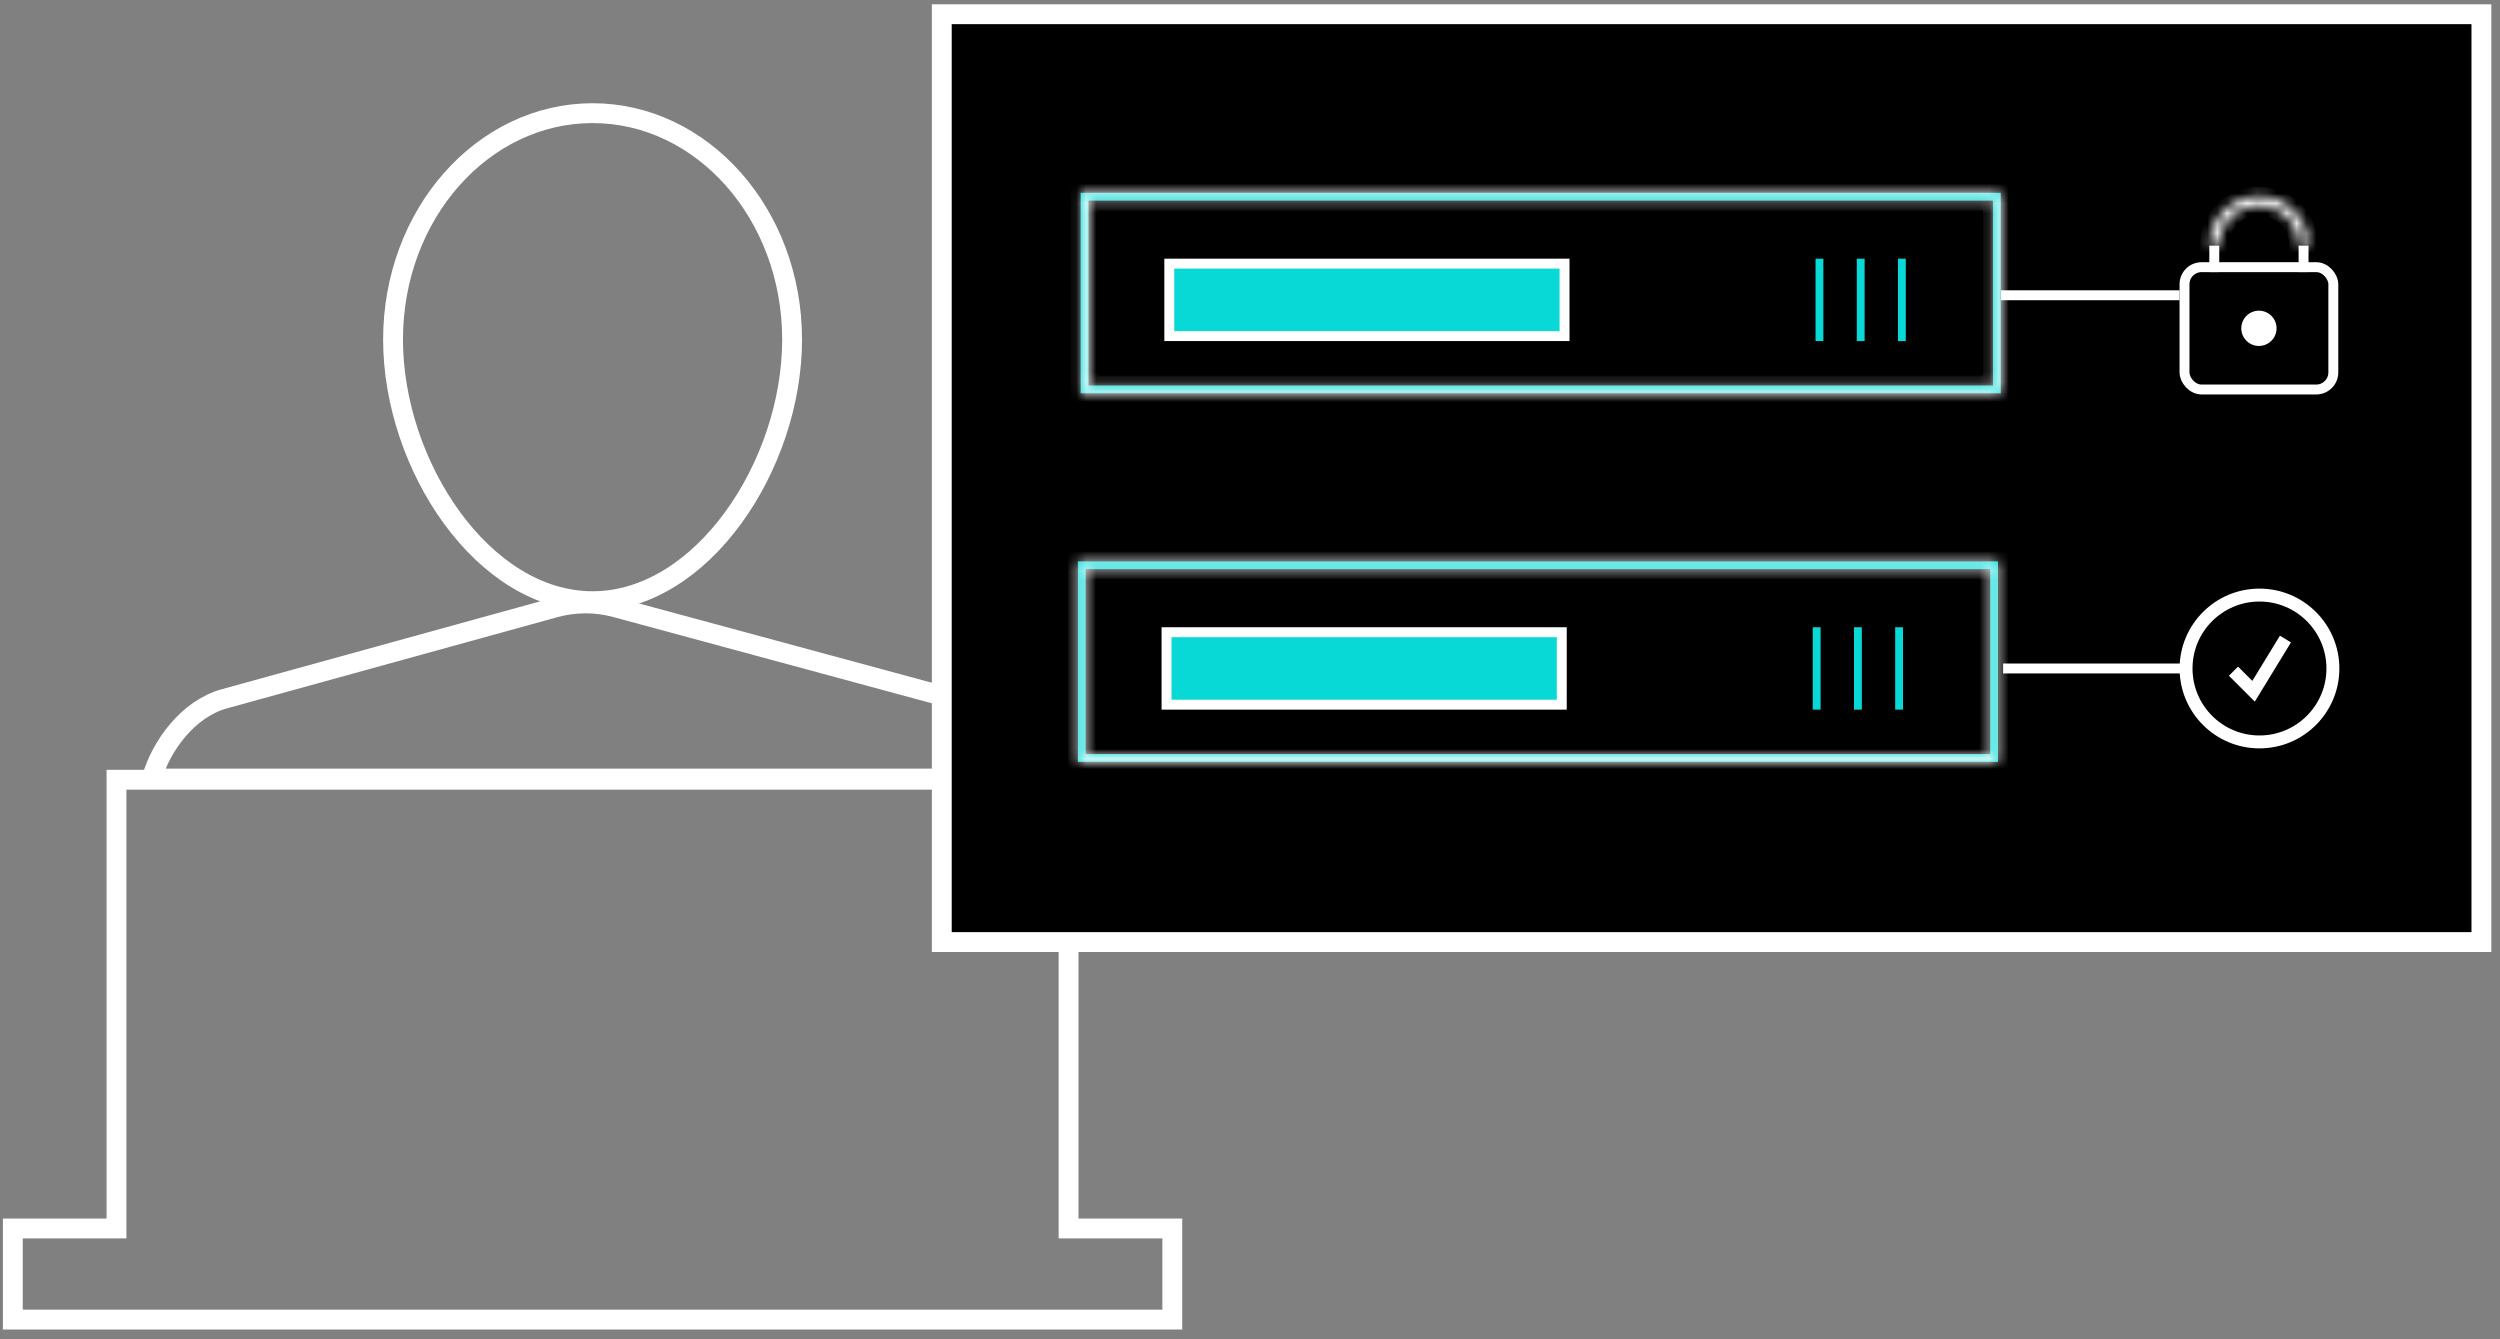 <?xml version="1.0" encoding="UTF-8"?> <svg xmlns="http://www.w3.org/2000/svg" width="252" height="135" viewBox="0 0 252 135" fill="none"><rect x="0" y="0" width="252" height="135" fill="#808080" stroke="none"/> <path d="M79.843 34.228C79.843 40.559 77.571 47.176 73.898 52.203C70.222 57.236 65.202 60.599 59.731 60.599C54.26 60.599 49.24 57.236 45.564 52.203C41.891 47.176 39.619 40.559 39.619 34.228C39.619 21.559 48.684 11.406 59.731 11.406C70.778 11.406 79.843 21.559 79.843 34.228Z" stroke="white" stroke-width="2"></path> <path d="M102.427 78.474H103.543M103.543 78.474C98.231 78.474 26.036 78.474 16.409 78.474H15.295C16.224 75.191 18.951 71.451 22.605 70.442L55.938 61.241C57.933 60.69 60.059 60.685 62.056 61.226L96.19 70.468C99.854 71.46 102.599 75.192 103.543 78.474Z" stroke="white" stroke-width="2"></path> <path d="M10.742 123.83H11.742V122.83V78.598H107.711V122.83V123.83H108.711H118.168V133.015H1.293V123.83H10.742Z" stroke="white" stroke-width="2"></path> <rect x="94.932" y="1.434" width="155.194" height="93.525" fill="black" stroke="white" stroke-width="2"></rect> <rect x="220.199" y="26.93" width="15" height="12.333" rx="1.722" stroke="white"></rect> <circle cx="227.7" cy="33.094" r="1.778" fill="white"></circle> <mask id="path-7-inside-1_544_265" fill="white"> <path d="M232.699 24.762C232.699 24.105 232.57 23.455 232.319 22.848C232.067 22.242 231.699 21.691 231.235 21.226C230.77 20.762 230.219 20.394 229.613 20.142C229.006 19.891 228.356 19.762 227.699 19.762C227.043 19.762 226.392 19.891 225.786 20.142C225.179 20.394 224.628 20.762 224.164 21.226C223.699 21.691 223.331 22.242 223.08 22.848C222.829 23.455 222.699 24.105 222.699 24.762L223.693 24.762C223.693 24.236 223.797 23.715 223.998 23.229C224.199 22.743 224.495 22.301 224.867 21.929C225.239 21.557 225.68 21.262 226.166 21.061C226.652 20.859 227.173 20.756 227.699 20.756C228.225 20.756 228.746 20.859 229.232 21.061C229.718 21.262 230.16 21.557 230.532 21.929C230.904 22.301 231.199 22.743 231.4 23.229C231.602 23.715 231.705 24.236 231.705 24.762H232.699Z"></path> </mask> <path d="M232.699 24.762C232.699 24.105 232.57 23.455 232.319 22.848C232.067 22.242 231.699 21.691 231.235 21.226C230.77 20.762 230.219 20.394 229.613 20.142C229.006 19.891 228.356 19.762 227.699 19.762C227.043 19.762 226.392 19.891 225.786 20.142C225.179 20.394 224.628 20.762 224.164 21.226C223.699 21.691 223.331 22.242 223.08 22.848C222.829 23.455 222.699 24.105 222.699 24.762L223.693 24.762C223.693 24.236 223.797 23.715 223.998 23.229C224.199 22.743 224.495 22.301 224.867 21.929C225.239 21.557 225.68 21.262 226.166 21.061C226.652 20.859 227.173 20.756 227.699 20.756C228.225 20.756 228.746 20.859 229.232 21.061C229.718 21.262 230.16 21.557 230.532 21.929C230.904 22.301 231.199 22.743 231.4 23.229C231.602 23.715 231.705 24.236 231.705 24.762H232.699Z" stroke="white" stroke-width="1.875" mask="url(#path-7-inside-1_544_265)"></path> <line x1="223.199" y1="24.762" x2="223.199" y2="27.428" stroke="white"></line> <line x1="232.199" y1="24.762" x2="232.199" y2="27.428" stroke="white"></line> <mask id="path-10-inside-2_544_265" fill="white"> <path fill-rule="evenodd" clip-rule="evenodd" d="M200.608 57.376H109.44V76.007H200.608V57.376ZM108.65 56.586V76.797H201.398V56.586H108.65Z"></path> </mask> <path fill-rule="evenodd" clip-rule="evenodd" d="M200.608 57.376H109.44V76.007H200.608V57.376ZM108.65 56.586V76.797H201.398V56.586H108.65Z" fill="#08D9D6"></path> <path d="M109.44 57.376V56.376H108.44V57.376H109.44ZM200.608 57.376H201.608V56.376H200.608V57.376ZM109.44 76.007H108.44V77.007H109.44V76.007ZM200.608 76.007V77.007H201.608V76.007H200.608ZM108.65 56.586V55.586H107.65V56.586H108.65ZM108.65 76.797H107.65V77.797H108.65V76.797ZM201.398 76.797V77.797H202.398V76.797H201.398ZM201.398 56.586H202.398V55.586H201.398V56.586ZM109.44 58.376H200.608V56.376H109.44V58.376ZM110.44 76.007V57.376H108.44V76.007H110.44ZM200.608 75.007H109.44V77.007H200.608V75.007ZM199.608 57.376V76.007H201.608V57.376H199.608ZM108.65 57.586H201.398V55.586H108.65V57.586ZM109.65 76.797V56.586H107.65V76.797H109.65ZM201.398 75.797H108.65V77.797H201.398V75.797ZM200.398 56.586V76.797H202.398V56.586H200.398Z" fill="white" mask="url(#path-10-inside-2_544_265)"></path> <path fill-rule="evenodd" clip-rule="evenodd" d="M191.035 71.532L191.035 63.227L191.824 63.227L191.824 71.532L191.035 71.532Z" fill="#08D9D6"></path> <path fill-rule="evenodd" clip-rule="evenodd" d="M186.884 71.532L186.884 63.227L187.674 63.227L187.674 71.532L186.884 71.532Z" fill="#08D9D6"></path> <path fill-rule="evenodd" clip-rule="evenodd" d="M182.726 71.532L182.726 63.227L183.516 63.227L183.516 71.532L182.726 71.532Z" fill="#08D9D6"></path> <path d="M117.586 63.727H157.427V71.032H117.586V63.727Z" fill="#08D9D6" stroke="white"></path> <mask id="path-16-inside-3_544_265" fill="white"> <path fill-rule="evenodd" clip-rule="evenodd" d="M200.888 20.223H109.719V38.855H200.888V20.223ZM108.93 19.434V39.644H201.677V19.434H108.93Z"></path> </mask> <path fill-rule="evenodd" clip-rule="evenodd" d="M200.888 20.223H109.719V38.855H200.888V20.223ZM108.93 19.434V39.644H201.677V19.434H108.93Z" fill="#08D9D6"></path> <path d="M109.719 20.223V19.223H108.719V20.223H109.719ZM200.888 20.223H201.888V19.223H200.888V20.223ZM109.719 38.855H108.719V39.855H109.719V38.855ZM200.888 38.855V39.855H201.888V38.855H200.888ZM108.93 19.434V18.434H107.93V19.434H108.93ZM108.93 39.644H107.93V40.644H108.93V39.644ZM201.677 39.644V40.644H202.677V39.644H201.677ZM201.677 19.434H202.677V18.434H201.677V19.434ZM109.719 21.223H200.888V19.223H109.719V21.223ZM110.719 38.855V20.223H108.719V38.855H110.719ZM200.888 37.855H109.719V39.855H200.888V37.855ZM199.888 20.223V38.855H201.888V20.223H199.888ZM108.93 20.434H201.677V18.434H108.93V20.434ZM109.93 39.644V19.434H107.93V39.644H109.93ZM201.677 38.644H108.93V40.644H201.677V38.644ZM200.677 19.434V39.644H202.677V19.434H200.677Z" fill="white" mask="url(#path-16-inside-3_544_265)"></path> <path fill-rule="evenodd" clip-rule="evenodd" d="M191.314 34.38L191.314 26.074L192.104 26.074L192.104 34.38L191.314 34.38Z" fill="#08D9D6"></path> <path fill-rule="evenodd" clip-rule="evenodd" d="M187.164 34.38L187.164 26.074L187.953 26.074L187.953 34.38L187.164 34.38Z" fill="#08D9D6"></path> <path fill-rule="evenodd" clip-rule="evenodd" d="M183.005 34.38L183.005 26.074L183.795 26.074L183.795 34.38L183.005 34.38Z" fill="#08D9D6"></path> <path d="M117.865 26.574H157.706V33.88H117.865V26.574Z" fill="#08D9D6" stroke="white"></path> <path fill-rule="evenodd" clip-rule="evenodd" d="M227.755 74.134C231.483 74.134 234.505 71.112 234.505 67.384C234.505 63.657 231.483 60.635 227.755 60.635C224.028 60.635 221.006 63.657 221.006 67.384C221.006 71.112 224.028 74.134 227.755 74.134ZM227.755 75.436C232.202 75.436 235.808 71.831 235.808 67.384C235.808 62.937 232.202 59.332 227.755 59.332C223.308 59.332 219.703 62.937 219.703 67.384C219.703 71.831 223.308 75.436 227.755 75.436Z" fill="white"></path> <path fill-rule="evenodd" clip-rule="evenodd" d="M230.929 64.757L227.283 70.725L224.674 68.116L225.595 67.195L227.034 68.634L229.817 64.078L230.929 64.757Z" fill="white"></path> <path d="M201.699 29.762H219.699" stroke="white"></path> <path d="M201.914 67.383H219.915" stroke="white"></path> </svg> 